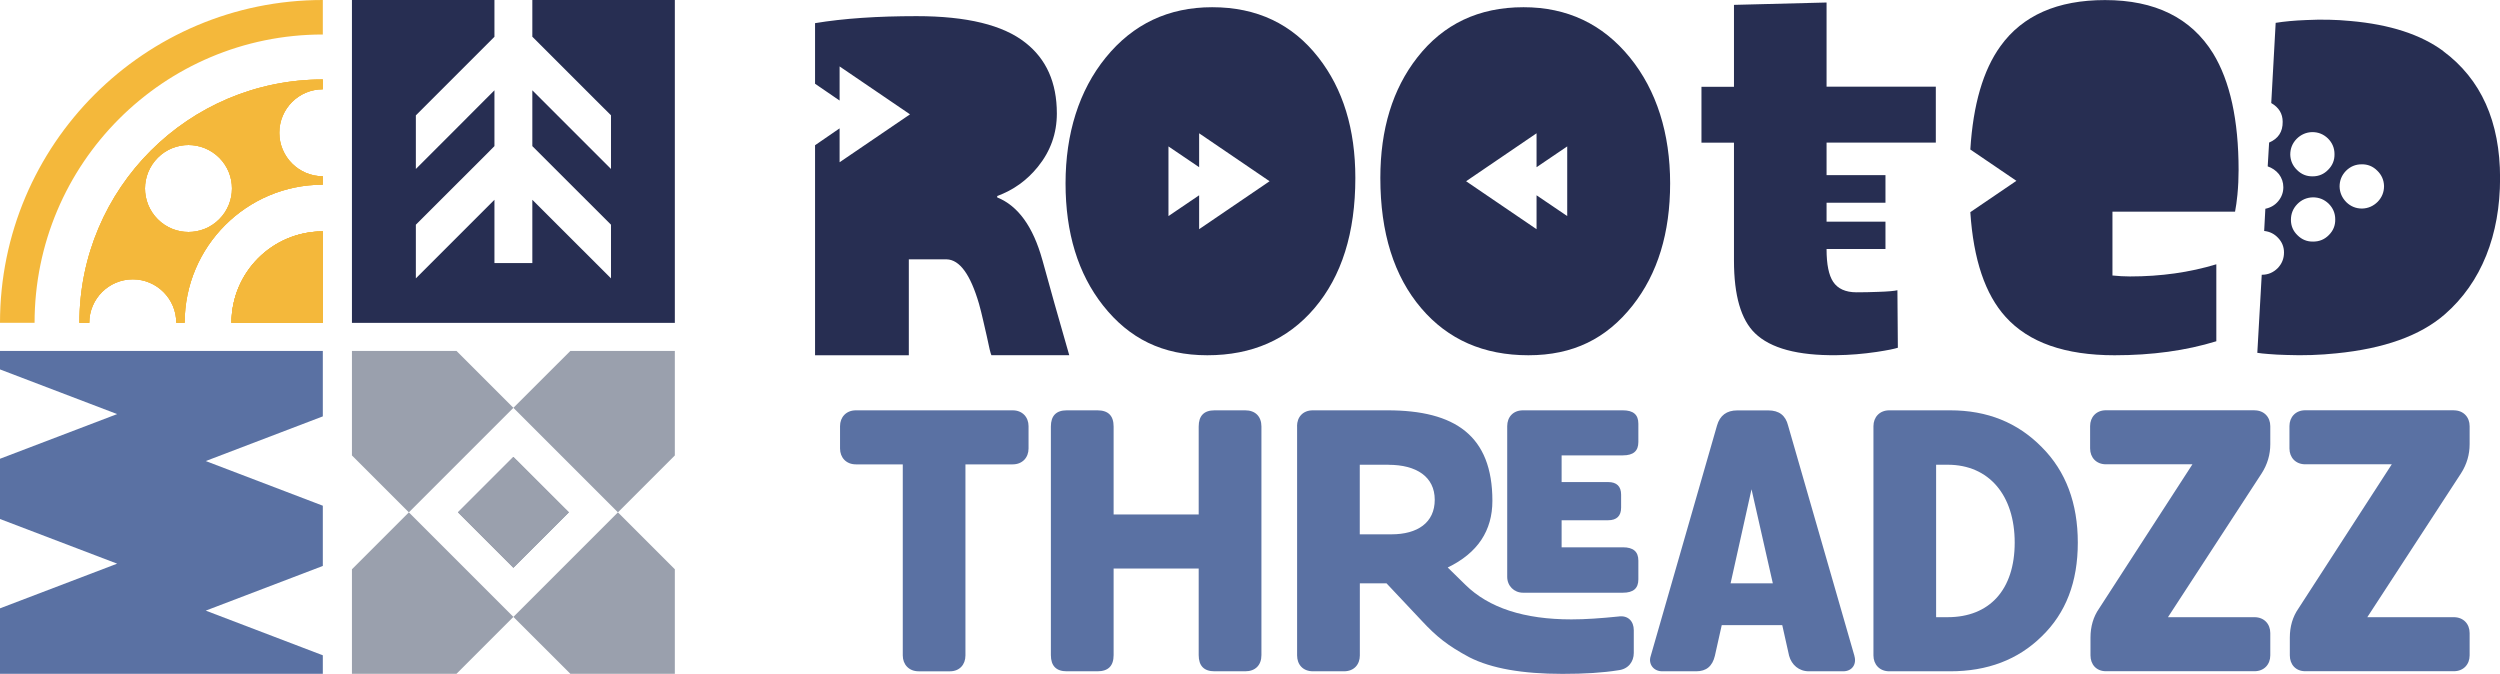 <svg viewBox="0 0 339.12 91.4" xmlns="http://www.w3.org/2000/svg" data-name="Layer 1" id="Layer_1">
  <defs>
    <style>
      .cls-1 {
        fill: #9aa0ad;
      }

      .cls-2 {
        fill: #272e52;
      }

      .cls-3 {
        fill: #f4b83b;
      }

      .cls-4 {
        fill: #5a71a3;
      }
    </style>
  </defs>
  <g>
    <path d="M137.37,55.66c1.32,0,2.15.93,2.15,2.15v3.03c0,1.22-.83,2.15-2.15,2.15h-6.41v25.92c0,1.22-.78,2.15-2.1,2.15h-4.25c-1.32,0-2.15-.93-2.15-2.15v-25.92h-6.36c-1.32,0-2.15-.93-2.15-2.15v-3.03c0-1.22.83-2.15,2.15-2.15h21.27Z" class="cls-4"></path>
    <path d="M162.6,77.12h-11.54v11.74c0,1.47-.73,2.2-2.2,2.2h-4.16c-1.42,0-2.15-.73-2.15-2.2v-31c0-1.47.73-2.2,2.15-2.2h4.16c1.47,0,2.2.73,2.2,2.2v11.93h11.54v-11.93c0-1.47.73-2.2,2.15-2.2h4.16c1.37,0,2.2.83,2.2,2.2v31c0,1.37-.83,2.2-2.2,2.2h-4.16c-1.42,0-2.15-.73-2.15-2.2v-11.74Z" class="cls-4"></path>
    <path d="M175.94,57.81c0-1.22.78-2.15,2.15-2.15h10.12c9.14,0,14.23,3.42,14.23,12.27,0,4.06-2,7.09-6.06,9.05l2.4,2.35c3.18,3.13,7.97,4.69,14.38,4.69,1.91,0,4.01-.15,6.36-.39,1.32-.2,2.1.64,2.1,1.86v3.08c0,1.17-.73,2.2-2.1,2.35-2.1.34-4.6.49-7.58.49-5.43,0-9.63-.73-12.62-2.25-2.93-1.57-4.45-2.79-6.45-4.94l-4.79-5.09h-3.62v9.78c0,1.22-.78,2.15-2.15,2.15h-4.21c-1.37,0-2.15-.93-2.15-2.15v-31.1ZM188.36,63.04h-3.91v9.44h4.3c3.52,0,5.87-1.57,5.87-4.69s-2.49-4.74-6.26-4.74ZM211.83,74.24h8.31c1.42,0,2.1.59,2.1,1.81v2.54c0,1.22-.68,1.81-2.1,1.81h-13.54c-1.22,0-2.15-.93-2.15-2.15v-20.44c0-1.22.78-2.15,2.15-2.15h13.54c1.42,0,2.1.59,2.1,1.81v2.49c0,1.22-.68,1.81-2.1,1.81h-8.31v3.62h6.31c1.17,0,1.76.59,1.76,1.71v1.76c0,1.12-.59,1.71-1.76,1.71h-6.31v3.67Z" class="cls-4"></path>
    <path d="M251.54,88.96c.34,1.12-.29,2.1-1.52,2.1h-4.64c-1.37,0-2.35-.88-2.69-2.1l-.93-4.16h-8.21l-.93,4.16c-.34,1.42-1.17,2.1-2.54,2.1h-4.6c-1.22,0-1.91-1.03-1.57-2.05l9-31.29c.39-1.37,1.32-2.05,2.74-2.05h4.21c1.47,0,2.35.68,2.69,2.05l9,31.25ZM234.76,79.13h5.72l-2.89-12.76-2.84,12.76Z" class="cls-4"></path>
    <path d="M256.28,91.06c-1.32,0-2.15-.93-2.15-2.15v-31.1c0-1.22.83-2.15,2.15-2.15h8.26c5.04,0,9.14,1.66,12.42,4.99,3.28,3.28,4.89,7.63,4.89,12.96s-1.61,9.54-4.89,12.71c-3.23,3.18-7.38,4.74-12.42,4.74h-8.26ZM264.2,63.04h-1.57v20.68h1.57c5.67,0,9.09-3.72,9.09-10.12s-3.47-10.56-9.09-10.56Z" class="cls-4"></path>
    <path d="M305.81,55.66c1.32,0,2.15.93,2.15,2.15v2.44c0,1.42-.39,2.74-1.17,3.96l-12.71,19.51h11.73c1.32,0,2.15.93,2.15,2.15v3.03c0,1.22-.83,2.15-2.15,2.15h-20.14c-1.32,0-2.1-.93-2.1-2.15v-2.4c0-1.52.39-2.84,1.17-3.96l12.66-19.56h-11.73c-1.32,0-2.15-.93-2.15-2.15v-3.03c0-1.22.83-2.15,2.15-2.15h20.14Z" class="cls-4"></path>
    <path d="M332.85,55.66c1.32,0,2.15.93,2.15,2.15v2.44c0,1.42-.39,2.74-1.17,3.96l-12.71,19.51h11.73c1.32,0,2.15.93,2.15,2.15v3.03c0,1.22-.83,2.15-2.15,2.15h-20.14c-1.32,0-2.1-.93-2.1-2.15v-2.4c0-1.52.39-2.84,1.17-3.96l12.66-19.56h-11.73c-1.32,0-2.15-.93-2.15-2.15v-3.03c0-1.22.83-2.15,2.15-2.15h20.14Z" class="cls-4"></path>
  </g>
  <g>
    <path d="M141.39,35.24c.95,3.49,2.17,7.8,3.65,12.94h-10.56c-.11-.21-.32-1.08-.63-2.6-.19-.85-.35-1.54-.48-2.09-.19-.84-.38-1.61-.57-2.28-1.16-3.97-2.62-5.98-4.38-6.03h-5.14v13.01h-12.72v-28.49l3.33-2.29v4.6l9.55-6.5-9.55-6.5v4.63l-3.33-2.28V3.14c3.87-.64,8.46-.95,13.77-.95,6.81,0,11.73,1.2,14.75,3.59,2.85,2.22,4.28,5.42,4.28,9.61,0,2.71-.86,5.12-2.57,7.23-1.48,1.84-3.32,3.16-5.52,3.97v.19c2.83,1.14,4.87,3.97,6.12,8.47Z" class="cls-2"></path>
    <path d="M331.42,6.94c5.14,3.81,7.71,9.55,7.71,17.23s-2.51,14.14-7.52,18.49c-3.32,2.88-8.22,4.63-14.69,5.27-2.2.23-4.46.31-6.79.22-.85-.02-1.66-.06-2.44-.13-.59-.04-1.09-.1-1.49-.16l.6-10.59h.03c.83,0,1.53-.3,2.13-.89.57-.59.86-1.3.86-2.13,0-.76-.27-1.42-.79-1.97-.51-.55-1.14-.87-1.9-.95l.16-3.01c.72-.15,1.3-.49,1.74-1.02.46-.55.7-1.18.7-1.9,0-.66-.2-1.25-.6-1.78-.4-.49-.91-.84-1.52-1.05l.19-3.23c1.25-.53,1.86-1.47,1.84-2.82,0-1.1-.52-1.95-1.55-2.54l.6-10.88c1.18-.19,2.57-.32,4.16-.38,2.05-.1,4.05-.06,6,.13,5.33.47,9.53,1.83,12.59,4.09ZM313.65,17.92c-.82.02-1.53.33-2.12.92-.57.59-.86,1.3-.86,2.13.02.82.33,1.52.92,2.09.59.59,1.3.88,2.13.86.82,0,1.52-.3,2.09-.89.59-.59.88-1.3.86-2.13,0-.82-.3-1.53-.89-2.12-.59-.57-1.3-.86-2.13-.86ZM313.78,32.77c.85,0,1.55-.3,2.13-.89.59-.59.88-1.3.86-2.13,0-.82-.3-1.53-.89-2.12-.59-.57-1.3-.86-2.13-.86-.85.02-1.55.33-2.13.92-.57.59-.86,1.3-.86,2.13s.3,1.52.89,2.09c.59.59,1.3.88,2.13.86ZM320.41,28.29c.82-.02,1.53-.33,2.12-.92.57-.59.86-1.3.86-2.13-.02-.82-.33-1.52-.92-2.09-.59-.59-1.3-.88-2.13-.86-.82,0-1.53.3-2.12.89-.57.59-.86,1.3-.86,2.12.02.83.33,1.53.92,2.13.59.57,1.3.86,2.13.86Z" class="cls-2"></path>
    <path d="M286.55,28.71v8.66c.78.08,1.58.13,2.38.13,4.19,0,8.09-.55,11.71-1.65v10.44c-4.12,1.27-8.72,1.9-13.8,1.9-6.72,0-11.65-1.73-14.78-5.2-2.77-3.05-4.37-7.78-4.79-14.21l6.25-4.25-6.25-4.25c.38-6.09,1.74-10.77,4.09-14.02,3-4.17,7.73-6.25,14.18-6.25,6.79,0,11.67,2.41,14.66,7.23,2.3,3.77,3.46,9.04,3.46,15.83,0,1.1-.05,2.22-.16,3.36-.09.87-.19,1.63-.32,2.28h-16.62Z" class="cls-2"></path>
    <path d="M164.44.98c6.05,0,10.85,2.27,14.4,6.82,3.34,4.27,5.01,9.72,5.01,16.34,0,7.44-1.85,13.33-5.55,17.67-3.62,4.25-8.46,6.38-14.53,6.38s-10.59-2.25-14.15-6.76c-3.39-4.31-5.08-9.83-5.08-16.56s1.82-12.6,5.46-17.07c3.7-4.55,8.51-6.82,14.43-6.82ZM172.21,24.58l-9.55-6.5v4.6l-4.16-2.82v9.45l4.16-2.82v4.6l9.55-6.5Z" class="cls-2"></path>
    <path d="M206.65.98c-6.05,0-10.85,2.27-14.4,6.82-3.34,4.27-5.01,9.72-5.01,16.34,0,7.44,1.85,13.33,5.55,17.67,3.62,4.25,8.46,6.38,14.53,6.38s10.59-2.25,14.15-6.76c3.39-4.31,5.08-9.83,5.08-16.56s-1.82-12.6-5.46-17.07c-3.7-4.55-8.51-6.82-14.43-6.82ZM198.88,24.58l9.55-6.5v4.6l4.16-2.82v9.45l-4.16-2.82v4.6l-9.55-6.5Z" class="cls-2"></path>
    <path d="M247.77,19.35v4.41h7.99v3.74h-7.99v2.57h7.99v3.71h-7.99v.03c0,2.05.3,3.52.89,4.41.63.95,1.69,1.43,3.17,1.43.95,0,1.93-.02,2.95-.06,1.31-.04,2.18-.12,2.6-.22l.06,7.8c-.19.06-.53.15-1.02.25-.55.11-1.17.21-1.87.32-1.84.27-3.65.42-5.42.44-5.27.06-8.96-.93-11.07-2.98-1.9-1.84-2.85-5.12-2.85-9.83v-16.02h-4.41v-7.58h4.41V.66l12.56-.32v11.42h14.82v7.58h-14.82Z" class="cls-2"></path>
  </g>
  <g>
    <path d="M31.4,43.79h0s12.39,0,12.39,0v-12.4c-6.85,0-12.39,5.55-12.39,12.4ZM31.4,43.79h0s12.39,0,12.39,0v-12.4c-6.85,0-12.39,5.55-12.39,12.4ZM31.4,43.79h0s12.39,0,12.39,0v-12.4c-6.85,0-12.39,5.55-12.39,12.4ZM43.79,12.12v-1.34c-18.23,0-33.02,14.78-33.02,33.02h0s1.34,0,1.34,0h0c0-1.63.66-3.11,1.73-4.18,1.06-1.06,2.54-1.73,4.17-1.73,3.26,0,5.9,2.65,5.9,5.9h0s1.14,0,1.14,0h0c0-10.35,8.39-18.74,18.74-18.74v-1.14c-1.63,0-3.1-.66-4.17-1.73-1.07-1.07-1.73-2.54-1.73-4.17,0-3.26,2.64-5.9,5.9-5.9ZM29.74,29.74c-1.15,1.15-2.66,1.73-4.17,1.73s-3.02-.58-4.17-1.73c-1.15-1.15-1.73-2.67-1.73-4.17s.58-3.01,1.73-4.17,2.67-1.73,4.17-1.73,3.01.58,4.17,1.73c2.3,2.3,2.3,6.03,0,8.34Z" class="cls-3"></path>
    <path d="M0,43.79H0s4.69,0,4.69,0h0C4.69,22.2,22.19,4.68,43.79,4.68V0C19.6,0,0,19.61,0,43.79Z" class="cls-3"></path>
    <path d="M31.4,43.79h0s12.39,0,12.39,0v-12.4c-6.85,0-12.39,5.55-12.39,12.4ZM31.4,43.79h0s12.39,0,12.39,0v-12.4c-6.85,0-12.39,5.55-12.39,12.4ZM31.4,43.79h0s12.39,0,12.39,0v-12.4c-6.85,0-12.39,5.55-12.39,12.4ZM43.79,12.12v-1.34c-18.23,0-33.02,14.78-33.02,33.02h0s1.34,0,1.34,0h0c0-1.63.66-3.11,1.73-4.18,1.06-1.06,2.54-1.73,4.17-1.73,3.26,0,5.9,2.65,5.9,5.9h0s1.14,0,1.14,0h0c0-10.35,8.39-18.74,18.74-18.74v-1.14c-1.63,0-3.1-.66-4.17-1.73-1.07-1.07-1.73-2.54-1.73-4.17,0-3.26,2.64-5.9,5.9-5.9ZM29.74,29.74c-1.15,1.15-2.66,1.73-4.17,1.73s-3.02-.58-4.17-1.73c-1.15-1.15-1.73-2.67-1.73-4.17s.58-3.01,1.73-4.17,2.67-1.73,4.17-1.73,3.01.58,4.17,1.73c2.3,2.3,2.3,6.03,0,8.34Z" class="cls-3"></path>
    <path d="M31.4,43.79h0s12.39,0,12.39,0v-12.4c-6.85,0-12.39,5.55-12.39,12.4ZM31.4,43.79h0s12.39,0,12.39,0v-12.4c-6.85,0-12.39,5.55-12.39,12.4ZM31.4,43.79h0s12.39,0,12.39,0v-12.4c-6.85,0-12.39,5.55-12.39,12.4ZM43.79,12.12v-1.34c-18.23,0-33.02,14.78-33.02,33.02h0s1.34,0,1.34,0h0c0-1.63.66-3.11,1.73-4.18,1.06-1.06,2.54-1.73,4.17-1.73,3.26,0,5.9,2.65,5.9,5.9h0s1.14,0,1.14,0h0c0-10.35,8.39-18.74,18.74-18.74v-1.14c-1.63,0-3.1-.66-4.17-1.73-1.07-1.07-1.73-2.54-1.73-4.17,0-3.26,2.64-5.9,5.9-5.9ZM29.74,29.74c-1.15,1.15-2.66,1.73-4.17,1.73s-3.02-.58-4.17-1.73c-1.15-1.15-1.73-2.67-1.73-4.17s.58-3.01,1.73-4.17,2.67-1.73,4.17-1.73,3.01.58,4.17,1.73c2.3,2.3,2.3,6.03,0,8.34Z" class="cls-3"></path>
    <path d="M43.79,31.4v12.4h-12.39c0-6.85,5.55-12.4,12.39-12.4Z" class="cls-3"></path>
    <path d="M43.79,31.4v12.4h-12.39c0-6.85,5.55-12.4,12.39-12.4Z" class="cls-3"></path>
  </g>
  <polygon points="43.79 56.48 27.91 62.54 43.79 68.6 43.79 76.77 27.91 82.83 43.79 88.89 43.79 91.4 0 91.4 0 82.52 15.89 76.46 0 70.4 0 62.23 15.89 56.17 0 50.11 0 47.6 43.79 47.6 43.79 56.48" class="cls-4"></polygon>
  <g>
    <polygon points="55.46 69.5 69.64 83.68 61.92 91.4 47.74 91.4 47.74 77.22 55.46 69.5" class="cls-1"></polygon>
    <polygon points="69.64 55.32 55.46 69.5 47.74 61.78 47.74 47.6 61.92 47.6 69.64 55.32" class="cls-1"></polygon>
    <polygon points="69.64 61.99 77.16 69.5 69.64 77.01 62.13 69.5 69.64 61.99" class="cls-1"></polygon>
    <polygon points="91.54 61.78 83.82 69.5 69.64 55.32 77.37 47.6 91.54 47.6 91.54 61.78" class="cls-1"></polygon>
    <polygon points="69.64 83.68 83.82 69.5 91.54 77.22 91.54 91.4 77.37 91.4 69.64 83.68" class="cls-1"></polygon>
    <polygon points="77.16 69.5 69.64 77.01 62.13 69.5 69.64 61.99 77.16 69.5" class="cls-1"></polygon>
    <polygon points="77.16 69.5 69.64 77.01 62.13 69.5 69.64 61.99 77.16 69.5" class="cls-1"></polygon>
  </g>
  <polygon points="72.21 0 72.21 4.98 73.28 6.05 77.06 9.83 80.7 13.47 82.88 15.64 82.88 22.92 73.42 13.46 72.21 12.25 72.21 14.67 72.21 19.82 73.28 20.89 82.88 30.48 82.88 37.76 72.21 27.1 72.21 35.68 67.07 35.68 67.07 27.1 56.41 37.76 56.41 30.48 66.01 20.89 67.07 19.82 67.07 14.67 67.07 12.25 65.86 13.46 62.22 17.11 56.41 22.92 56.41 15.65 62.23 9.83 66.01 6.05 67.07 4.99 67.07 0 47.74 0 47.74 43.8 91.54 43.8 91.54 0 72.21 0" class="cls-2"></polygon>
</svg>